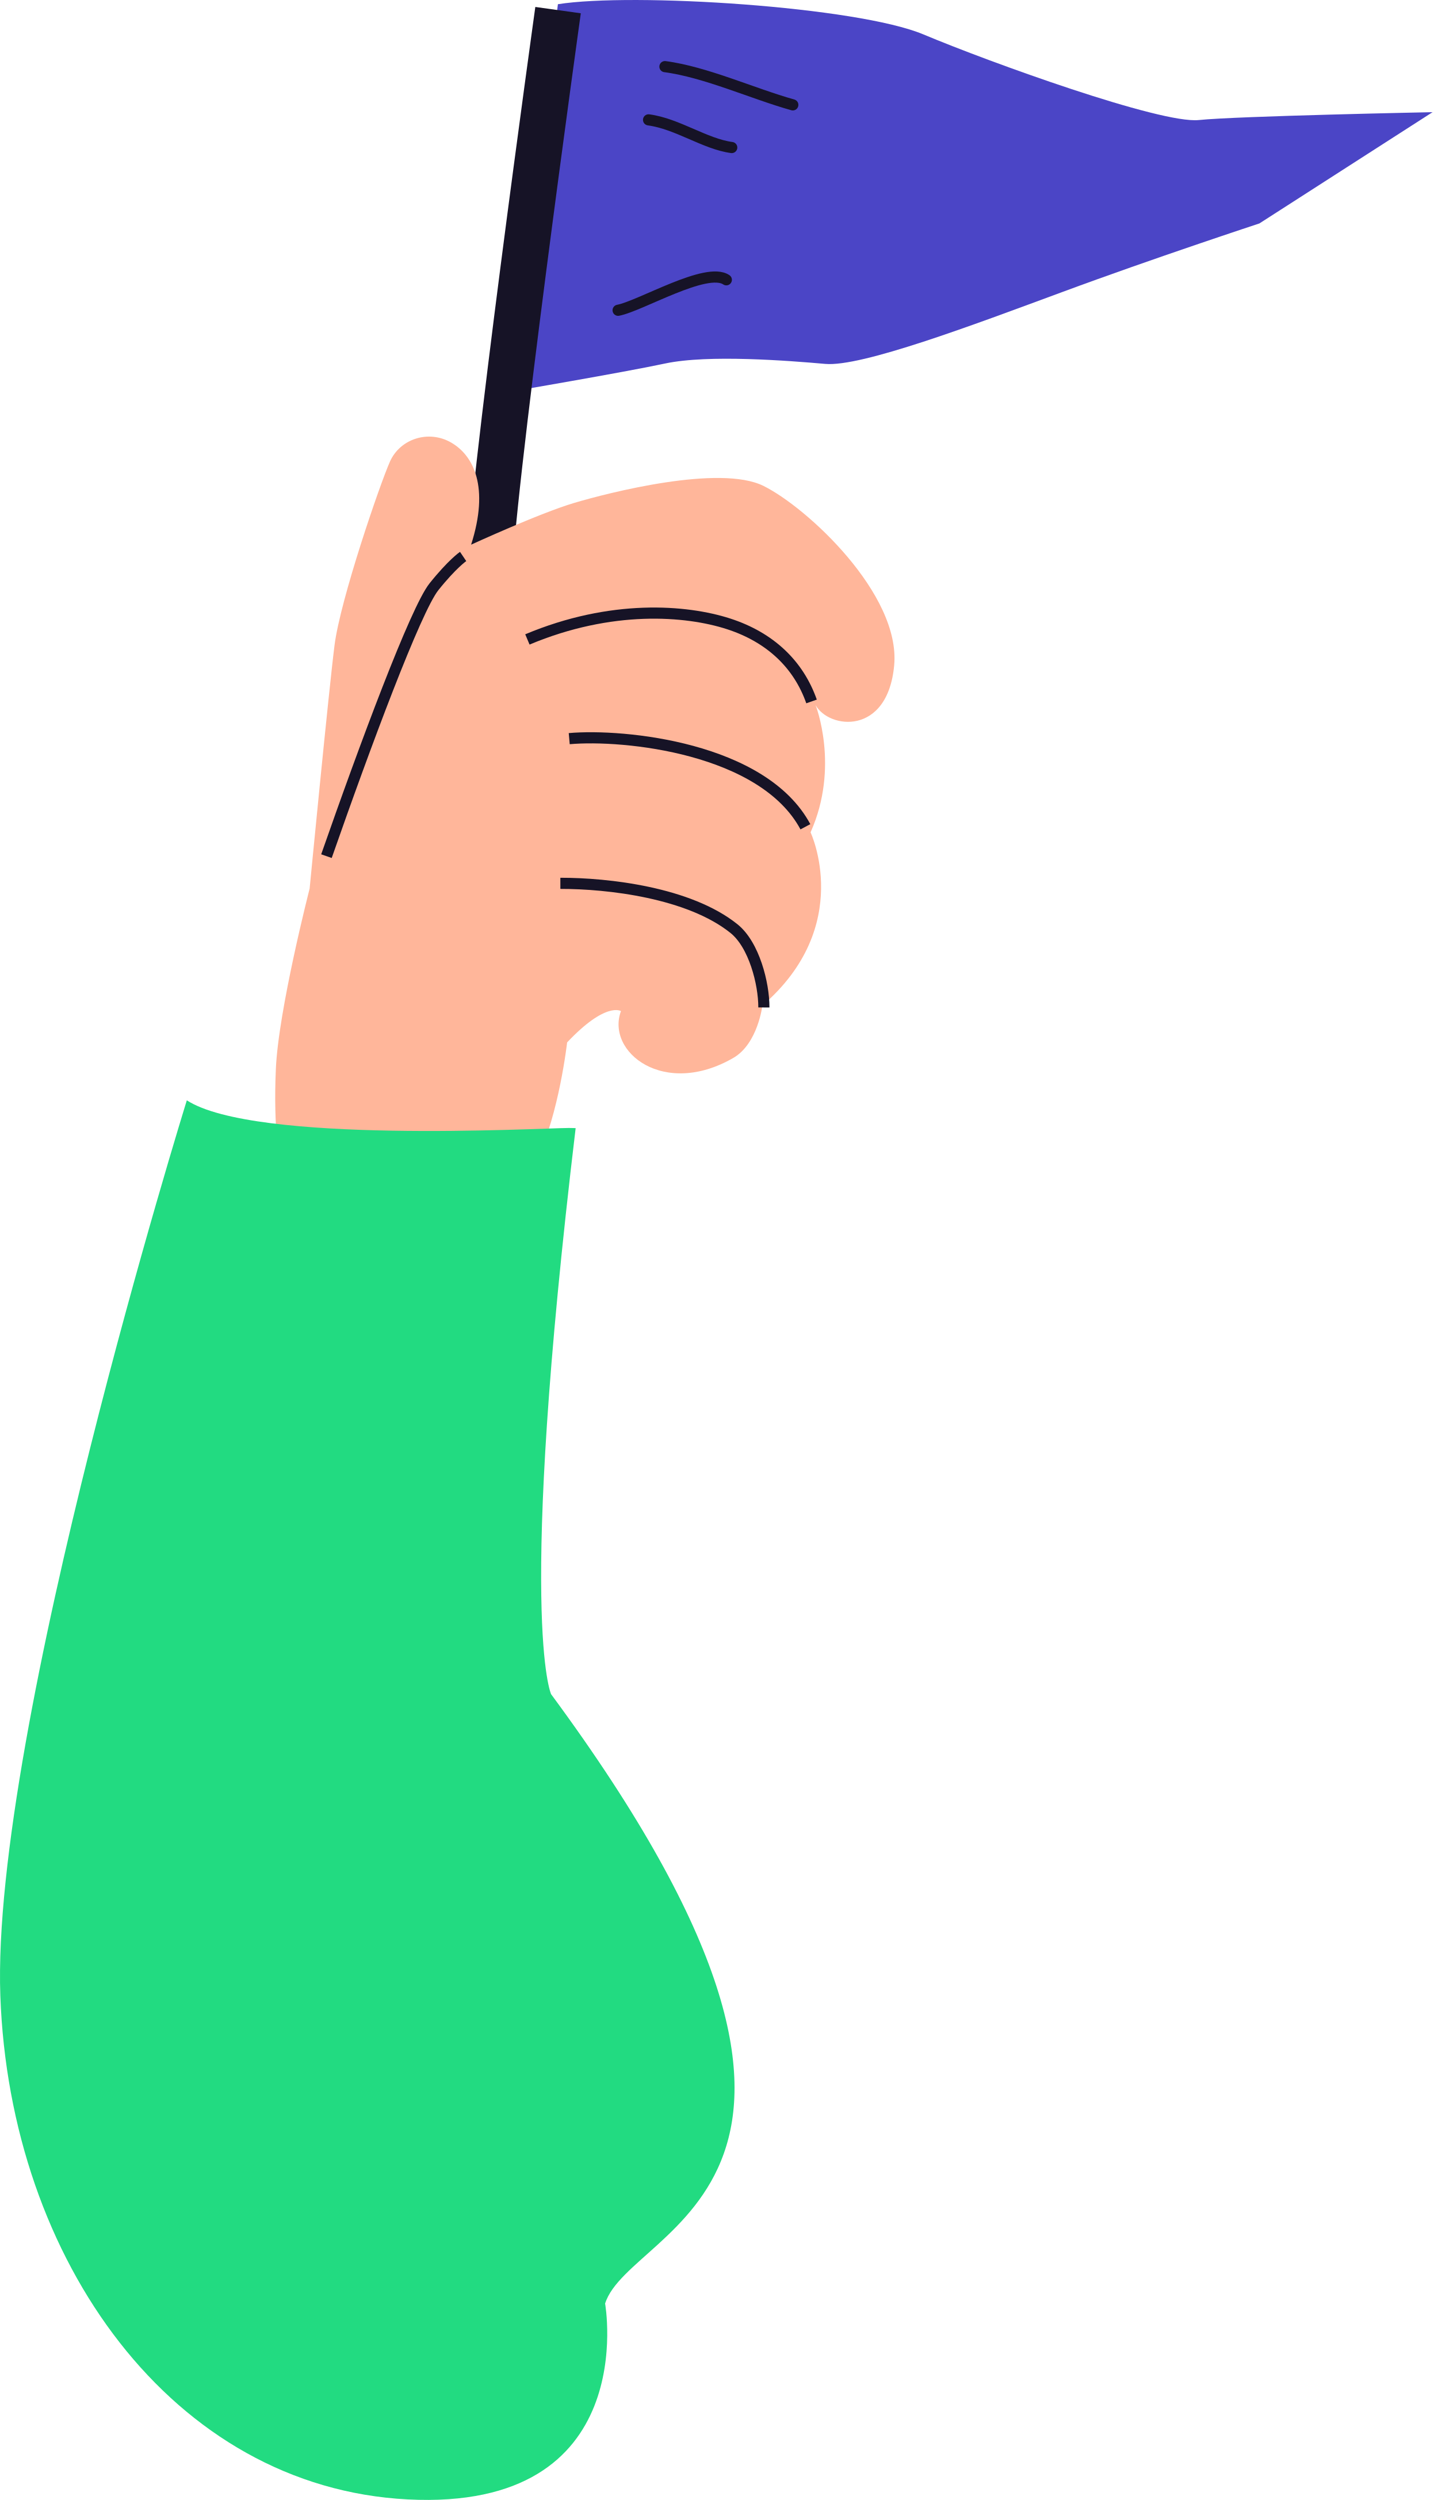 <?xml version="1.0" encoding="UTF-8"?> <svg xmlns="http://www.w3.org/2000/svg" width="172" height="299" viewBox="0 0 172 299" fill="none"><path d="M66.73 0.504C67.847 0.326 69.244 0.197 70.849 0.115C72.453 0.032 74.266 -0.005 76.215 0.001C78.163 0.006 80.248 0.055 82.397 0.144C84.547 0.233 86.76 0.362 88.964 0.528C91.169 0.694 93.366 0.897 95.484 1.135C97.601 1.372 99.639 1.644 101.524 1.946C103.41 2.249 105.144 2.583 106.654 2.945C108.166 3.308 109.452 3.698 110.444 4.114C111.435 4.53 112.622 5.01 113.949 5.529C115.276 6.049 116.743 6.609 118.295 7.186C119.847 7.762 121.483 8.356 123.15 8.943C124.816 9.53 126.51 10.111 128.179 10.662C129.848 11.213 131.491 11.734 133.051 12.203C134.613 12.671 136.091 13.086 137.433 13.425C138.775 13.764 139.979 14.027 140.991 14.19C142.002 14.353 142.822 14.416 143.391 14.357C143.962 14.297 144.826 14.238 145.903 14.18C146.98 14.121 148.268 14.064 149.685 14.009C151.103 13.954 152.649 13.9 154.243 13.85C155.836 13.799 157.476 13.752 159.082 13.708C160.686 13.664 162.255 13.624 163.706 13.588C165.157 13.553 166.489 13.522 167.621 13.496L169.485 13.456L171.348 13.416L168.76 15.08L166.17 16.743L163.581 18.407L160.992 20.07L158.403 21.734L155.815 23.397L153.225 25.061L150.636 26.724L149.562 27.081L148.489 27.437C147.811 27.664 146.991 27.939 146.058 28.253C145.126 28.568 144.08 28.922 142.949 29.308C141.819 29.694 140.603 30.111 139.33 30.551C138.058 30.991 136.729 31.455 135.372 31.932C134.015 32.41 132.629 32.903 131.243 33.401C129.857 33.9 128.471 34.404 127.114 34.907C125.755 35.409 124.361 35.926 122.951 36.446C121.542 36.966 120.118 37.489 118.701 38.002C117.284 38.515 115.874 39.018 114.494 39.499C113.114 39.981 111.762 40.44 110.461 40.865C109.161 41.29 107.912 41.68 106.736 42.024C105.56 42.368 104.457 42.665 103.449 42.903C102.441 43.141 101.527 43.32 100.731 43.427C99.935 43.535 99.256 43.571 98.715 43.524C98.174 43.476 97.55 43.422 96.862 43.367C96.174 43.312 95.421 43.255 94.624 43.201C93.827 43.147 92.985 43.095 92.118 43.051C91.25 43.007 90.355 42.97 89.456 42.944C88.555 42.919 87.649 42.904 86.755 42.906C85.861 42.908 84.98 42.926 84.132 42.964C83.283 43.002 82.465 43.06 81.7 43.144C80.934 43.227 80.219 43.334 79.575 43.471C78.931 43.608 78.16 43.763 77.306 43.93C76.451 44.096 75.511 44.274 74.529 44.456C73.546 44.639 72.521 44.826 71.494 45.011C70.467 45.196 69.439 45.38 68.451 45.554C67.463 45.729 66.516 45.896 65.65 46.046C64.784 46.198 63.999 46.333 63.34 46.448L62.266 46.631L61.191 46.816" fill="#4B45C6"></path><path d="M66.75 1.211C66.75 1.211 58.461 60.72 58.451 70.117" stroke="#161326" stroke-width="5.492" stroke-miterlimit="10" stroke-linejoin="round"></path><path d="M79.533 7.969C84.419 8.613 90.039 11.201 94.828 12.543" stroke="#161326" stroke-width="1.333" stroke-miterlimit="10" stroke-linecap="round" stroke-linejoin="round"></path><path d="M77.574 14.336C81.009 14.789 84.337 17.225 87.524 17.645" stroke="#161326" stroke-width="1.333" stroke-miterlimit="10" stroke-linecap="round" stroke-linejoin="round"></path><path d="M86.876 33.464C84.503 31.858 76.648 36.585 73.932 37.109" stroke="#161326" stroke-width="1.333" stroke-miterlimit="10" stroke-linecap="round" stroke-linejoin="round"></path><path d="M34.783 150.771C33.279 138.867 32.695 134.954 32.994 127.885C33.292 120.818 37.035 106.279 37.035 106.279C37.035 106.279 39.317 82.638 40.015 77.159C40.714 71.681 45.442 57.898 46.647 55.198C47.85 52.496 51.238 51.369 53.951 52.925C56.665 54.481 58.552 58.264 56.35 65.143C56.35 65.143 64.51 61.392 68.655 60.157C72.801 58.922 86.086 55.523 91.321 58.116C96.557 60.708 107.727 71.075 106.954 79.563C106.18 88.052 99.131 87.194 97.549 84.322C97.549 84.322 100.47 91.694 96.952 99.55C96.952 99.55 102.226 110.742 91.189 120.264C91.189 120.264 90.652 124.832 87.71 126.531C79.414 131.322 72.472 125.824 74.272 120.929C74.272 120.929 72.471 119.755 67.834 124.675C67.834 124.675 66.852 133.303 64.245 138.602" fill="#FFB69A"></path><path d="M39.047 102.397C43.641 89.248 49.718 72.906 51.914 70.166C54.11 67.425 55.395 66.555 55.395 66.555" stroke="#161326" stroke-width="1.333" stroke-miterlimit="10" stroke-linejoin="round"></path><path d="M63.082 76.478C73.115 72.261 82.07 72.978 87.117 74.604C92.164 76.23 95.524 79.496 97.069 83.895" stroke="#161326" stroke-width="1.333" stroke-miterlimit="10" stroke-linejoin="round"></path><path d="M68.086 88.344C74.64 87.766 91.276 89.448 96.334 98.884" stroke="#161326" stroke-width="1.333" stroke-miterlimit="10" stroke-linejoin="round"></path><path d="M67.025 105.649C72.698 105.637 82.437 106.748 87.804 111.075C90.196 113.003 91.374 117.621 91.368 120.494" stroke="#161326" stroke-width="1.333" stroke-miterlimit="10" stroke-linejoin="round"></path><path d="M22.346 131.602C30.477 136.855 64.369 134.924 68.04 134.908C68.564 134.906 68.854 134.93 68.854 134.93C61.809 193.74 65.915 202.625 65.915 202.625C109.377 261.508 75.377 266.008 72.377 275.508C72.377 275.508 76.808 300.374 48.769 298.935C20.73 297.497 1.175 270.427 0.04 238.693C-1.094 206.96 22.346 131.602 22.346 131.602Z" fill="#22DB81"></path></svg> 